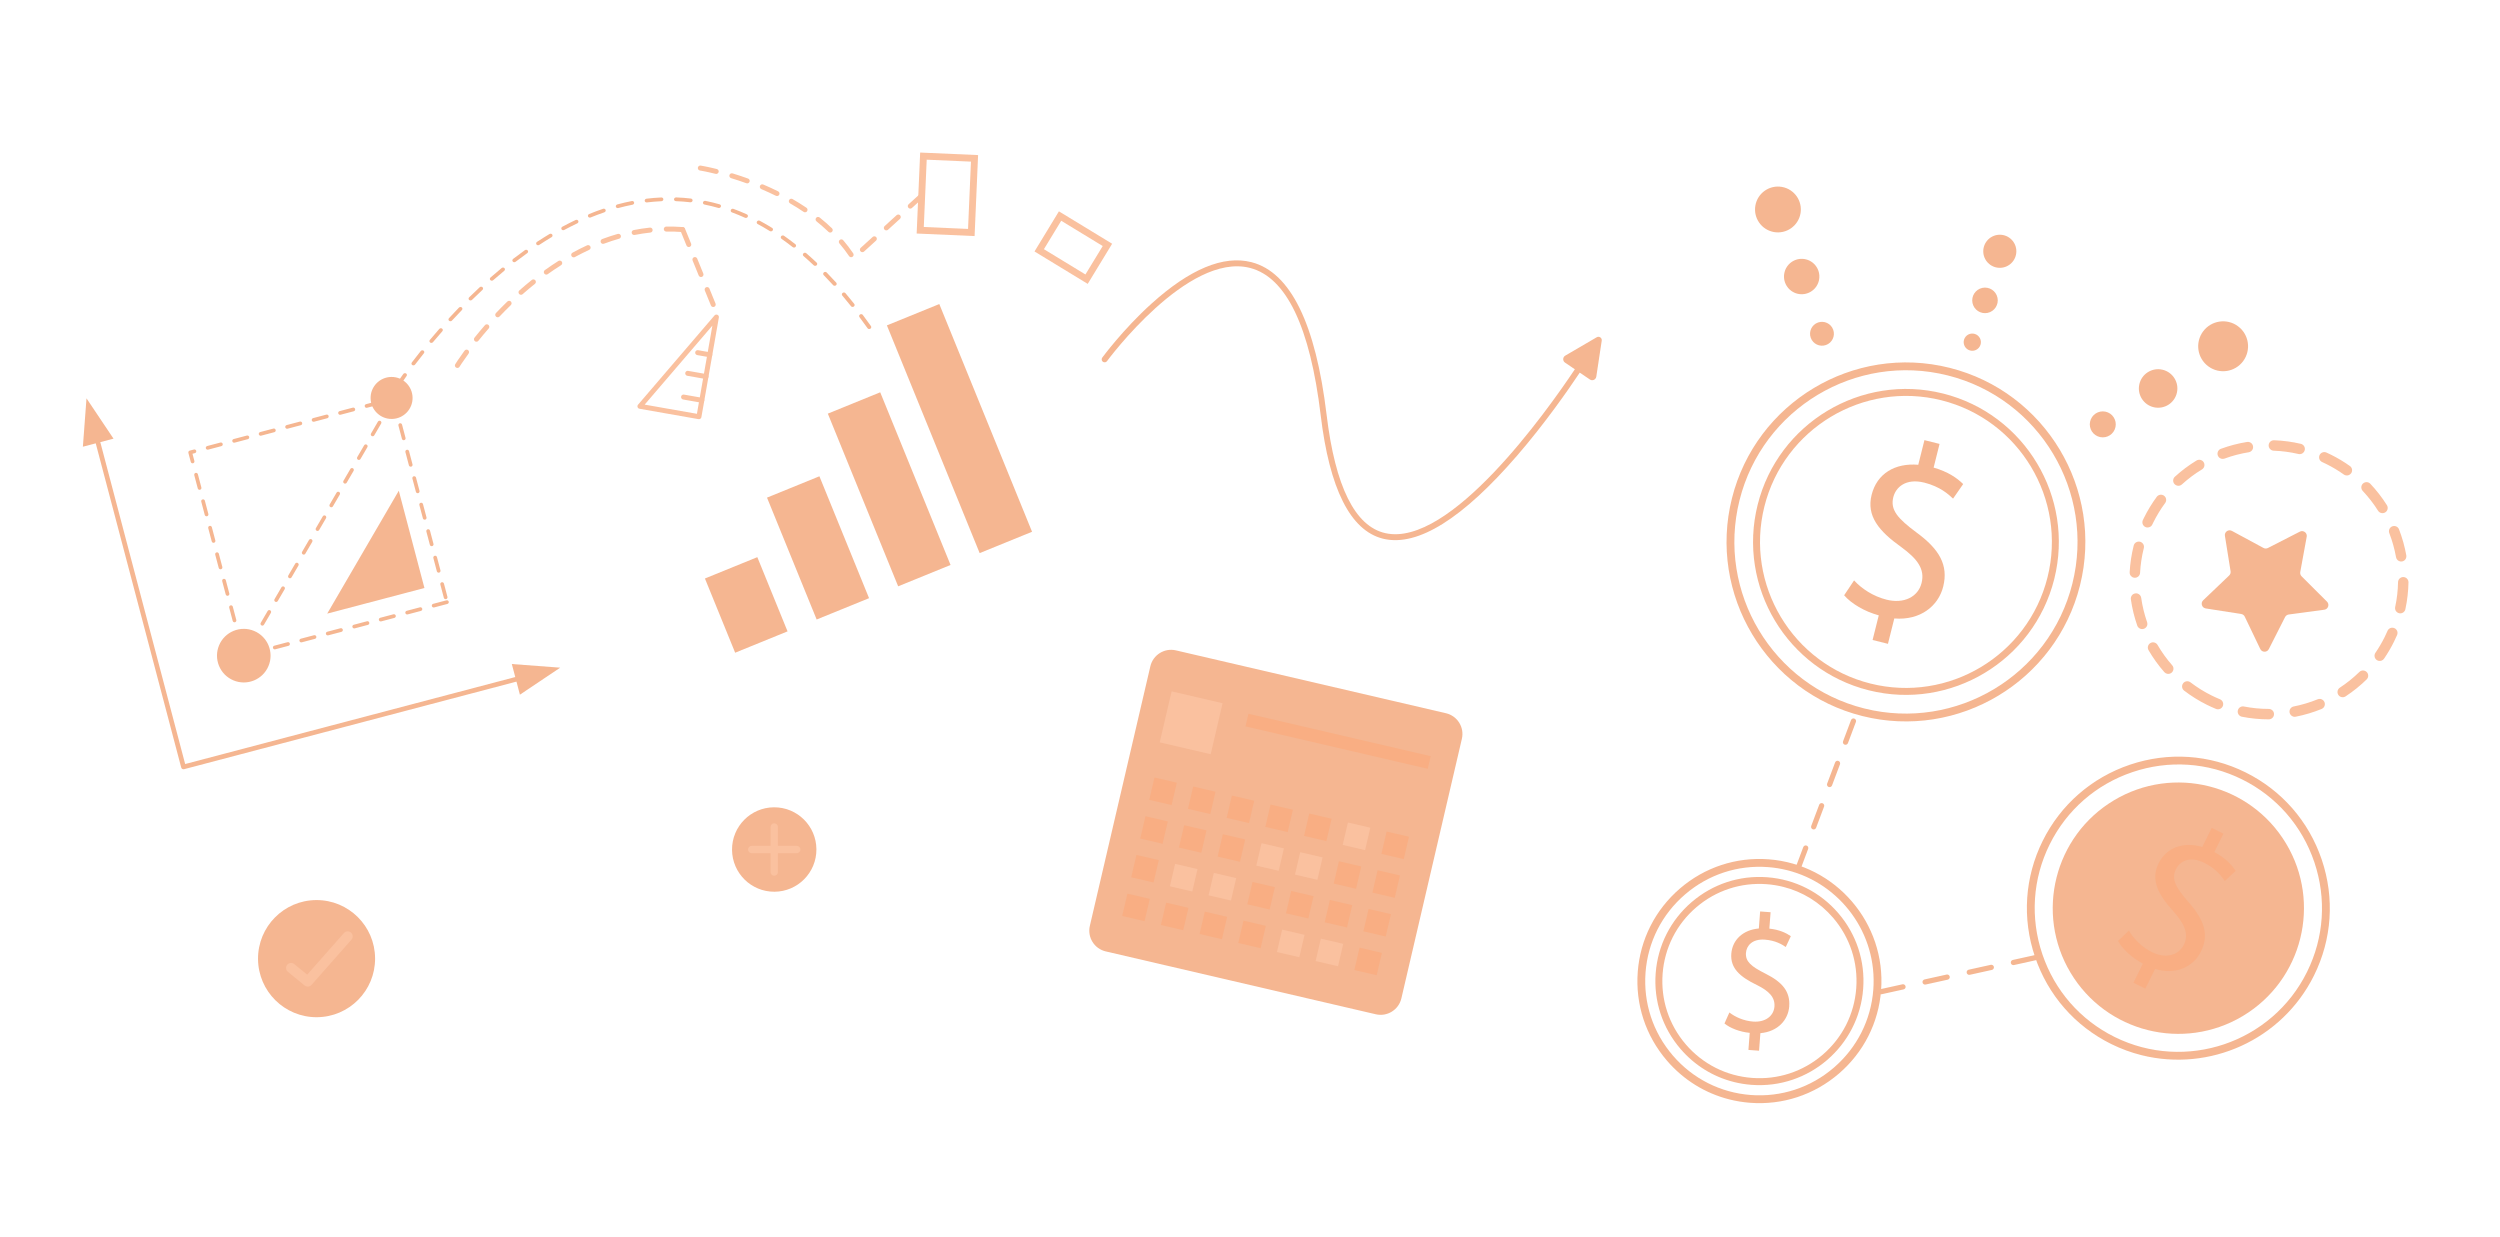 <svg width="483" height="239" viewBox="0 0 483 239" fill="none" xmlns="http://www.w3.org/2000/svg">
<g opacity="0.8">
<path d="M308.404 72.78L309.454 65.809C309.535 65.274 308.958 64.883 308.492 65.155L302.406 68.71C301.9 69.005 301.876 69.728 302.36 70.055L304.262 71.347C298.754 79.59 280.136 105.782 267.662 103.007C261.784 101.699 257.964 93.992 256.295 80.097C254.186 62.528 249.321 52.627 241.835 50.666C241.807 50.659 241.781 50.653 241.754 50.646C236.367 49.279 229.878 51.977 222.464 58.669C216.983 63.615 212.995 69.039 212.954 69.094C212.767 69.35 212.822 69.706 213.078 69.893C213.333 70.08 213.69 70.025 213.877 69.769C214.031 69.558 229.454 48.707 241.472 51.756C241.496 51.762 241.52 51.768 241.544 51.774C248.53 53.603 253.11 63.179 255.158 80.234C256.866 94.464 260.898 102.476 267.146 104.062C267.235 104.084 267.324 104.107 267.412 104.125C273.966 105.583 282.608 100.171 293.095 88.039C298.443 81.853 302.931 75.407 305.209 71.991L307.167 73.319C307.652 73.649 308.312 73.358 308.4 72.779L308.404 72.78Z" fill="#F2A476"/>
<path d="M265.805 195.958L213.632 183.813C211.419 183.299 210.044 181.085 210.559 178.871L222.248 128.728C222.764 126.515 224.977 125.137 227.19 125.652L279.362 137.797C281.575 138.313 282.951 140.525 282.435 142.739L270.747 192.882C270.23 195.095 268.018 196.473 265.805 195.958Z" fill="#F2A476"/>
<path d="M227.369 151.216L223.044 150.209L222.036 154.536L226.361 155.543L227.369 151.216Z" fill="#F79A64"/>
<path d="M234.844 152.956L230.519 151.949L229.51 156.276L233.835 157.283L234.844 152.956Z" fill="#F79A64"/>
<path d="M242.32 154.698L237.995 153.691L236.986 158.018L241.311 159.025L242.32 154.698Z" fill="#F79A64"/>
<path d="M249.794 156.437L245.469 155.43L244.46 159.757L248.785 160.764L249.794 156.437Z" fill="#F79A64"/>
<path d="M257.27 158.179L252.945 157.172L251.936 161.499L256.261 162.506L257.27 158.179Z" fill="#F79A64"/>
<path d="M264.745 159.917L260.42 158.91L259.411 163.237L263.736 164.244L264.745 159.917Z" fill="#F9B187"/>
<path d="M272.22 161.656L267.895 160.649L266.886 164.976L271.211 165.983L272.22 161.656Z" fill="#F79A64"/>
<path d="M225.626 158.695L221.301 157.688L220.292 162.016L224.617 163.022L225.626 158.695Z" fill="#F79A64"/>
<path d="M233.101 160.433L228.776 159.426L227.767 163.753L232.093 164.76L233.101 160.433Z" fill="#F79A64"/>
<path d="M240.575 162.175L236.25 161.168L235.242 165.495L239.567 166.502L240.575 162.175Z" fill="#F79A64"/>
<path d="M248.051 163.916L243.726 162.909L242.718 167.236L247.043 168.243L248.051 163.916Z" fill="#F9B187"/>
<path d="M255.526 165.654L251.201 164.647L250.193 168.974L254.518 169.981L255.526 165.654Z" fill="#F9B187"/>
<path d="M263.001 167.395L258.675 166.388L257.667 170.715L261.992 171.722L263.001 167.395Z" fill="#F79A64"/>
<path d="M270.474 169.137L266.149 168.13L265.14 172.457L269.465 173.464L270.474 169.137Z" fill="#F79A64"/>
<path d="M223.882 166.173L219.557 165.166L218.548 169.493L222.873 170.5L223.882 166.173Z" fill="#F79A64"/>
<path d="M231.357 167.911L227.032 166.904L226.023 171.231L230.348 172.238L231.357 167.911Z" fill="#F9B187"/>
<path d="M238.833 169.655L234.508 168.648L233.5 172.976L237.825 173.982L238.833 169.655Z" fill="#F9B187"/>
<path d="M246.308 171.394L241.983 170.387L240.974 174.714L245.3 175.721L246.308 171.394Z" fill="#F79A64"/>
<path d="M253.783 173.134L249.458 172.127L248.449 176.455L252.774 177.461L253.783 173.134Z" fill="#F79A64"/>
<path d="M261.258 174.872L256.933 173.865L255.924 178.192L260.249 179.199L261.258 174.872Z" fill="#F79A64"/>
<path d="M268.734 176.614L264.409 175.607L263.4 179.934L267.725 180.941L268.734 176.614Z" fill="#F79A64"/>
<path d="M222.139 173.651L217.814 172.644L216.805 176.971L221.131 177.978L222.139 173.651Z" fill="#F79A64"/>
<path d="M229.615 175.393L225.289 174.386L224.281 178.713L228.606 179.72L229.615 175.393Z" fill="#F79A64"/>
<path d="M237.09 177.131L232.765 176.124L231.756 180.451L236.081 181.458L237.09 177.131Z" fill="#F79A64"/>
<path d="M244.564 178.87L240.239 177.863L239.231 182.19L243.556 183.197L244.564 178.87Z" fill="#F79A64"/>
<path d="M252.038 180.611L247.713 179.604L246.705 183.932L251.03 184.938L252.038 180.611Z" fill="#F9B187"/>
<path d="M259.515 182.352L255.19 181.345L254.181 185.672L258.506 186.679L259.515 182.352Z" fill="#F9B187"/>
<path d="M266.989 184.092L262.663 183.085L261.655 187.413L265.98 188.419L266.989 184.092Z" fill="#F79A64"/>
<path d="M276.413 146.092L241.197 137.894L240.626 140.341L275.842 148.539L276.413 146.092Z" fill="#F79A64"/>
<path d="M236.202 135.865L226.357 133.573L224.06 143.423L233.906 145.715L236.202 135.865Z" fill="#F9B187"/>
<path d="M72.468 185.144C72.502 191.394 67.471 196.488 61.225 196.525C54.978 196.559 49.888 191.522 49.851 185.273C49.834 182.148 51.082 179.313 53.118 177.253C55.153 175.193 57.973 173.911 61.096 173.893C67.342 173.859 72.431 178.896 72.466 185.144H72.468Z" fill="#F2A476"/>
<path d="M59.459 190.61C59.243 190.61 59.027 190.539 58.848 190.392L55.624 187.76C55.21 187.422 55.148 186.812 55.485 186.398C55.824 185.984 56.433 185.922 56.847 186.259L59.35 188.302L66.448 180.263C66.802 179.863 67.413 179.825 67.814 180.178C68.214 180.532 68.252 181.143 67.899 181.545L60.186 190.282C59.995 190.498 59.728 190.61 59.46 190.61H59.459Z" fill="#F9B187"/>
<path d="M359.807 138.34C341.268 133.698 329.965 114.832 334.61 96.282C339.254 77.733 358.114 66.418 376.652 71.06C395.191 75.701 406.494 94.568 401.85 113.118C397.205 131.667 378.345 142.982 359.807 138.34ZM376.285 72.527C358.555 68.088 340.518 78.908 336.076 96.649C331.634 114.39 342.444 132.434 360.174 136.873C377.904 141.312 395.942 130.492 400.383 112.751C404.825 95.01 394.015 76.966 376.285 72.527Z" fill="#F2A476"/>
<path d="M361.052 133.368C345.253 129.413 335.62 113.334 339.578 97.526C343.536 81.718 359.609 72.076 375.408 76.031C391.206 79.987 400.839 96.066 396.881 111.873C392.923 127.681 376.85 137.324 361.052 133.368ZM375.081 77.335C360.001 73.559 344.66 82.763 340.882 97.852C337.104 112.941 346.298 128.289 361.378 132.064C376.458 135.84 391.8 126.636 395.578 111.547C399.356 96.458 390.161 81.111 375.081 77.335Z" fill="#F2A476"/>
<path d="M361.784 123.646L362.976 118.886C360.256 118.155 357.642 116.599 356.288 115.008L358.209 112.134C359.622 113.69 361.846 115.198 364.484 115.858C367.828 116.695 370.573 115.328 371.246 112.642C371.919 109.956 370.458 107.988 367.328 105.701C362.996 102.612 360.571 99.701 361.598 95.601C362.624 91.502 366.099 89.417 370.61 89.794L371.801 85.035L374.721 85.766L373.576 90.338C376.379 91.14 378.12 92.376 379.286 93.521L377.33 96.336C376.483 95.523 374.81 94.002 371.796 93.248C368.17 92.34 366.261 94.165 365.789 96.051C365.175 98.501 366.611 100.163 370.283 102.886C374.639 106.08 376.475 109.145 375.425 113.339C374.493 117.061 371.03 119.901 365.978 119.487L364.751 124.388L361.783 123.645L361.784 123.646Z" fill="#F2A476"/>
<path d="M413.752 203.863C411.758 203.364 409.79 202.646 407.875 201.699C400.882 198.237 395.653 192.247 393.149 184.83C390.647 177.415 391.175 169.477 394.637 162.48C398.1 155.482 404.089 150.249 411.502 147.741C418.913 145.235 426.847 145.762 433.84 149.224C440.832 152.686 446.062 158.676 448.565 166.093C451.068 173.508 450.54 181.446 447.077 188.443C440.867 200.994 426.807 207.132 413.752 203.863ZM408.545 200.342C422.255 207.13 438.934 201.492 445.722 187.771C449.005 181.136 449.507 173.609 447.132 166.576C444.759 159.543 439.799 153.862 433.168 150.578C426.538 147.295 419.014 146.797 411.984 149.174C404.955 151.55 399.275 156.514 395.991 163.149C392.708 169.784 392.206 177.312 394.581 184.345C396.954 191.378 401.915 197.059 408.545 200.342Z" fill="#F2A476"/>
<path d="M433.332 196.284C444.828 189.387 448.562 174.474 441.672 162.974C434.782 151.474 419.878 147.742 408.382 154.639C396.886 161.535 393.152 176.449 400.042 187.948C406.932 199.448 421.836 203.18 433.332 196.284Z" fill="#F2A476"/>
<path d="M412.178 189.871L414.008 186.174C411.905 185.086 410.036 183.342 409.207 181.792L411.298 179.774C412.18 181.304 413.738 182.942 415.787 183.957C418.383 185.243 420.882 184.611 421.915 182.524C422.911 180.511 422.101 178.561 419.936 176.122C416.929 172.811 415.457 169.984 417.034 166.8C418.537 163.762 421.837 162.524 425.474 163.642L427.304 159.945L429.571 161.067L427.815 164.618C429.974 165.779 431.183 167.107 431.937 168.254L429.827 170.216C429.276 169.396 428.174 167.848 425.833 166.689C423.016 165.294 421.123 166.454 420.398 167.918C419.456 169.821 420.339 171.444 422.869 174.338C425.876 177.741 426.837 180.587 425.225 183.845C423.795 186.736 420.442 188.45 416.367 187.206L414.482 191.013L412.178 189.871Z" fill="#F79A64"/>
<path d="M334.155 212.417C329.468 211.244 325.262 208.654 322.043 204.905C317.936 200.122 315.937 194.031 316.413 187.759C316.889 181.486 319.786 175.768 324.568 171.658C329.35 167.548 335.438 165.545 341.707 166.02C354.67 167.003 364.413 178.353 363.427 191.321C362.951 197.594 360.054 203.312 355.272 207.422C350.49 211.533 344.402 213.535 338.133 213.06C336.777 212.958 335.448 212.741 334.155 212.417ZM345.295 168.126C344.099 167.826 342.863 167.624 341.593 167.528C335.726 167.083 330.029 168.958 325.553 172.805C321.077 176.652 318.366 182.003 317.92 187.874C317.473 193.744 319.345 199.444 323.189 203.921C327.033 208.398 332.383 211.109 338.249 211.554C344.115 211.999 349.813 210.124 354.288 206.277C358.764 202.43 361.475 197.079 361.922 191.208C362.747 180.34 355.523 170.687 345.295 168.126Z" fill="#F2A476"/>
<path d="M334.992 209.044C330.995 208.043 327.411 205.838 324.67 202.647C321.172 198.571 319.47 193.378 319.877 188.022C320.283 182.666 322.751 177.787 326.825 174.286C330.899 170.785 336.09 169.081 341.443 169.486C346.795 169.891 351.672 172.359 355.17 176.434C358.668 180.509 360.369 185.703 359.963 191.059C359.123 202.117 349.448 210.43 338.397 209.593C337.237 209.505 336.099 209.321 334.992 209.044ZM344.519 171.341C343.486 171.082 342.425 170.91 341.343 170.828C336.346 170.45 331.502 172.04 327.702 175.306C323.901 178.572 321.598 183.125 321.219 188.123C320.84 193.122 322.428 197.968 325.693 201.77C328.956 205.572 333.506 207.875 338.501 208.252C343.497 208.63 348.341 207.04 352.142 203.774C355.942 200.508 358.245 195.955 358.624 190.958C359.003 185.96 357.416 181.112 354.151 177.31C351.593 174.332 348.25 172.275 344.519 171.341Z" fill="#F2A476"/>
<path d="M337.796 202.84L338.045 199.547C336.158 199.371 334.247 198.636 333.169 197.736L334.116 195.61C335.23 196.481 336.877 197.23 338.702 197.368C341.016 197.544 342.681 196.326 342.823 194.466C342.959 192.673 341.773 191.468 339.436 190.308C336.211 188.752 334.271 187.095 334.488 184.26C334.693 181.554 336.772 179.646 339.808 179.384L340.058 176.091L342.078 176.244L341.838 179.407C343.789 179.621 345.086 180.243 345.989 180.869L345.01 182.959C344.356 182.517 343.074 181.697 340.987 181.54C338.478 181.35 337.419 182.779 337.32 184.082C337.191 185.777 338.332 186.718 341.078 188.105C344.331 189.728 345.897 191.553 345.676 194.454C345.481 197.03 343.505 199.307 340.106 199.608L339.849 202.999L337.796 202.844L337.796 202.84Z" fill="#F2A476"/>
<path d="M347.383 167.945C347.365 167.94 347.345 167.936 347.327 167.927C347.066 167.829 346.934 167.538 347.032 167.279L348.391 163.661C348.49 163.4 348.78 163.27 349.04 163.366C349.301 163.464 349.432 163.755 349.335 164.015L347.975 167.632C347.883 167.874 347.627 168.006 347.381 167.944L347.383 167.945ZM350.28 160.238C350.262 160.234 350.243 160.229 350.224 160.22C349.963 160.122 349.832 159.831 349.929 159.572L351.467 155.482C351.566 155.221 351.858 155.092 352.116 155.188C352.377 155.286 352.508 155.577 352.411 155.836L350.873 159.926C350.781 160.168 350.525 160.299 350.279 160.238L350.28 160.238ZM353.355 152.059C353.337 152.055 353.317 152.05 353.298 152.042C353.037 151.943 352.906 151.652 353.004 151.393L354.542 147.304C354.64 147.042 354.929 146.912 355.19 147.009C355.451 147.107 355.583 147.398 355.485 147.658L353.947 151.747C353.855 151.989 353.599 152.12 353.353 152.059L353.355 152.059ZM356.431 143.881C356.413 143.876 356.393 143.872 356.374 143.863C356.113 143.765 355.982 143.474 356.08 143.214L357.618 139.125C357.716 138.864 358.007 138.734 358.266 138.83C358.527 138.929 358.659 139.22 358.561 139.479L357.023 143.568C356.931 143.81 356.675 143.942 356.429 143.88L356.431 143.881Z" fill="#F2A476"/>
<path d="M363.28 192.089C363.101 192.044 362.953 191.902 362.909 191.709C362.849 191.438 363.02 191.169 363.293 191.109L367.557 190.167C367.829 190.107 368.098 190.278 368.157 190.551C368.217 190.823 368.046 191.092 367.773 191.151L363.509 192.093C363.431 192.11 363.351 192.109 363.278 192.091L363.28 192.089ZM371.808 190.208C371.629 190.163 371.481 190.02 371.437 189.827C371.377 189.556 371.548 189.287 371.821 189.227L376.085 188.285C376.357 188.225 376.625 188.396 376.685 188.669C376.745 188.941 376.574 189.21 376.301 189.27L372.037 190.211C371.958 190.228 371.879 190.227 371.806 190.209L371.808 190.208ZM380.337 188.326C380.158 188.281 380.01 188.139 379.967 187.946C379.907 187.675 380.078 187.406 380.351 187.346L384.615 186.404C384.886 186.344 385.155 186.515 385.215 186.788C385.275 187.06 385.104 187.328 384.831 187.388L380.567 188.33C380.488 188.347 380.409 188.346 380.335 188.328L380.337 188.326ZM388.866 186.443C388.686 186.398 388.539 186.255 388.495 186.063C388.435 185.791 388.606 185.522 388.879 185.462L393.143 184.521C393.415 184.46 393.683 184.632 393.743 184.905C393.803 185.176 393.632 185.445 393.359 185.505L389.095 186.447C389.016 186.463 388.937 186.462 388.864 186.444L388.866 186.443Z" fill="#F2A476"/>
<path d="M433.084 138.461C432.568 138.331 432.236 137.817 432.341 137.287C432.449 136.741 432.979 136.385 433.525 136.494C435.103 136.806 436.721 136.963 438.333 136.962C438.89 136.963 439.34 137.413 439.341 137.969C439.342 138.525 438.889 138.977 438.333 138.978C436.59 138.98 434.841 138.809 433.135 138.472C433.119 138.467 433.101 138.463 433.085 138.459L433.084 138.461ZM428.27 137.009C428.223 136.997 428.176 136.982 428.131 136.964C427.55 136.725 426.97 136.462 426.406 136.184C424.839 135.409 423.347 134.481 421.971 133.426C421.529 133.088 421.445 132.454 421.783 132.012C422.12 131.57 422.752 131.486 423.196 131.824C424.47 132.799 425.851 133.658 427.3 134.376C427.822 134.635 428.36 134.879 428.897 135.098C429.412 135.31 429.658 135.898 429.446 136.413C429.252 136.883 428.747 137.129 428.27 137.009ZM443.093 138.457C442.727 138.365 442.427 138.07 442.349 137.673C442.242 137.126 442.598 136.597 443.144 136.489C444.725 136.178 446.284 135.711 447.778 135.103C448.292 134.893 448.881 135.141 449.09 135.657C449.3 136.172 449.052 136.761 448.535 136.971C446.922 137.629 445.239 138.133 443.531 138.469C443.38 138.499 443.233 138.493 443.093 138.458L443.093 138.457ZM418.661 130.167C418.471 130.119 418.291 130.015 418.151 129.856C417.003 128.55 415.975 127.123 415.096 125.614C414.816 125.134 414.979 124.516 415.46 124.237C415.94 123.957 416.558 124.118 416.837 124.6C417.649 125.996 418.599 127.316 419.663 128.525C420.031 128.942 419.989 129.58 419.571 129.948C419.313 130.176 418.97 130.246 418.661 130.169L418.661 130.167ZM452.366 134.678C452.128 134.618 451.912 134.472 451.768 134.252C451.464 133.787 451.593 133.162 452.059 132.856C453.409 131.971 454.677 130.952 455.826 129.826C456.223 129.437 456.862 129.443 457.251 129.841C457.639 130.238 457.633 130.878 457.235 131.266C455.992 132.483 454.622 133.586 453.162 134.542C452.917 134.703 452.628 134.743 452.365 134.677L452.366 134.678ZM413.623 121.511C413.304 121.431 413.032 121.198 412.915 120.864C412.344 119.218 411.928 117.51 411.683 115.785C411.605 115.234 411.987 114.723 412.538 114.645C413.089 114.566 413.599 114.949 413.678 115.5C413.905 117.095 414.288 118.677 414.819 120.201C415.002 120.727 414.723 121.301 414.198 121.485C414.006 121.551 413.807 121.557 413.623 121.511ZM459.521 127.668C459.408 127.639 459.298 127.591 459.196 127.52C458.736 127.206 458.619 126.579 458.934 126.119C459.594 125.155 460.193 124.131 460.716 123.075C460.911 122.682 461.096 122.28 461.269 121.882C461.489 121.37 462.081 121.134 462.593 121.356C463.104 121.577 463.34 122.17 463.119 122.681C462.933 123.111 462.732 123.545 462.522 123.969C461.958 125.11 461.311 126.216 460.598 127.258C460.352 127.616 459.918 127.767 459.521 127.668ZM412.211 111.596C411.753 111.481 411.425 111.054 411.451 110.565C411.541 108.849 411.798 107.134 412.215 105.468L412.234 105.392C412.372 104.854 412.919 104.531 413.455 104.665L413.461 104.666C413.999 104.805 414.324 105.355 414.185 105.894L414.17 105.958C413.784 107.498 413.546 109.084 413.462 110.67C413.434 111.226 412.958 111.653 412.403 111.625C412.336 111.622 412.271 111.611 412.209 111.595L412.211 111.596ZM463.486 118.468C462.961 118.337 462.631 117.811 462.747 117.278C463.087 115.704 463.274 114.09 463.302 112.477C463.311 111.92 463.77 111.477 464.327 111.487C464.882 111.496 465.326 111.955 465.317 112.512C465.287 114.256 465.085 116.003 464.717 117.706C464.6 118.25 464.063 118.597 463.52 118.478C463.508 118.476 463.499 118.473 463.487 118.47L463.486 118.468ZM414.671 101.886C414.608 101.87 414.544 101.847 414.484 101.818C413.981 101.58 413.766 100.979 414.005 100.476C414.072 100.333 414.14 100.192 414.21 100.051C414.915 98.625 415.747 97.258 416.685 95.988C417.015 95.539 417.645 95.444 418.094 95.774C418.541 96.105 418.637 96.737 418.307 97.184C417.44 98.36 416.67 99.624 416.017 100.943C415.953 101.074 415.889 101.205 415.827 101.337C415.618 101.778 415.128 101.999 414.672 101.885L414.671 101.886ZM463.663 108.455C463.29 108.362 462.987 108.057 462.915 107.655C462.632 106.068 462.193 104.5 461.611 102.996C461.41 102.477 461.669 101.893 462.186 101.692C462.706 101.491 463.289 101.748 463.49 102.268C464.118 103.892 464.591 105.585 464.897 107.301C464.995 107.848 464.629 108.372 464.082 108.47C463.937 108.496 463.794 108.49 463.661 108.457L463.663 108.455ZM420.618 93.825C420.432 93.779 420.258 93.68 420.119 93.527C419.744 93.117 419.774 92.478 420.185 92.103C421.471 90.93 422.879 89.877 424.371 88.971C424.846 88.683 425.466 88.835 425.756 89.311C426.043 89.786 425.892 90.406 425.416 90.695C424.034 91.532 422.733 92.507 421.544 93.591C421.285 93.828 420.936 93.903 420.62 93.824L420.618 93.825ZM460.05 99.113C459.807 99.053 459.587 98.902 459.442 98.674C458.581 97.306 457.585 96.021 456.481 94.851C456.1 94.447 456.117 93.808 456.522 93.425C456.927 93.043 457.563 93.06 457.947 93.465C459.141 94.73 460.218 96.119 461.148 97.597C461.444 98.068 461.304 98.691 460.833 98.987C460.591 99.139 460.308 99.176 460.051 99.112L460.05 99.113ZM429.183 88.632C428.871 88.554 428.6 88.327 428.481 88.001C428.29 87.479 428.558 86.9 429.08 86.708C430.716 86.108 432.417 85.662 434.134 85.386C434.682 85.298 435.2 85.671 435.289 86.22C435.376 86.771 435.003 87.287 434.454 87.376C432.863 87.633 431.29 88.044 429.777 88.601C429.58 88.673 429.374 88.68 429.185 88.633L429.183 88.632ZM453.172 91.834C453.053 91.805 452.939 91.754 452.834 91.678C451.762 90.917 450.619 90.234 449.432 89.645C449.17 89.516 448.904 89.39 448.641 89.271C448.134 89.042 447.91 88.445 448.139 87.936C448.368 87.429 448.965 87.202 449.472 87.433C449.756 87.561 450.044 87.698 450.326 87.838C451.608 88.472 452.844 89.211 454 90.034C454.454 90.357 454.56 90.987 454.237 91.439C453.989 91.788 453.561 91.932 453.17 91.834L453.172 91.834ZM439.064 87.044C438.613 86.931 438.286 86.515 438.304 86.031C438.323 85.475 438.789 85.039 439.345 85.059C441.087 85.119 442.83 85.351 444.525 85.749C445.062 85.873 445.403 86.419 445.276 86.961C445.149 87.503 444.606 87.84 444.065 87.713C442.498 87.345 440.887 87.13 439.275 87.075C439.203 87.072 439.133 87.062 439.064 87.044Z" fill="#F9B187"/>
<path d="M445.656 103.696L444.408 110.52C444.354 110.818 444.449 111.124 444.663 111.339L449.574 116.236C450.115 116.775 449.803 117.7 449.046 117.801L442.174 118.724C441.873 118.764 441.612 118.95 441.475 119.221L438.337 125.407C437.991 126.088 437.016 126.078 436.685 125.388L433.685 119.134C433.555 118.861 433.296 118.67 432.998 118.623L426.148 117.55C425.393 117.432 425.102 116.5 425.655 115.973L430.674 111.186C430.893 110.976 430.996 110.673 430.949 110.374L429.854 103.524C429.733 102.77 430.529 102.205 431.201 102.567L437.302 105.864C437.569 106.008 437.89 106.011 438.159 105.874L444.332 102.713C445.011 102.365 445.795 102.948 445.657 103.699L445.656 103.696Z" fill="#F2A476"/>
<path d="M433.378 69.771C434.963 67.632 434.515 64.612 432.377 63.027C430.24 61.442 427.222 61.892 425.637 64.031C424.053 66.17 424.501 69.189 426.638 70.774C428.776 72.359 431.793 71.91 433.378 69.771Z" fill="#F2A476"/>
<path d="M416.133 78.684C418.137 79.135 420.128 77.875 420.579 75.869C421.03 73.864 419.771 71.873 417.766 71.422C415.762 70.971 413.772 72.231 413.321 74.237C412.87 76.242 414.129 78.233 416.133 78.684Z" fill="#F2A476"/>
<path d="M405.738 84.444C407.093 84.731 408.425 83.864 408.712 82.508C409 81.152 408.134 79.819 406.778 79.532C405.422 79.245 404.091 80.112 403.803 81.469C403.516 82.825 404.382 84.157 405.738 84.444Z" fill="#F2A476"/>
<path d="M342.728 44.832C345.134 45.257 347.43 43.649 347.855 41.241C348.281 38.833 346.675 36.537 344.268 36.112C341.862 35.687 339.566 37.294 339.14 39.702C338.715 42.11 340.321 44.407 342.728 44.832Z" fill="#F2A476"/>
<path d="M347.255 56.744C349.086 57.202 350.942 56.089 351.4 54.257C351.859 52.425 350.747 50.568 348.916 50.11C347.085 49.651 345.229 50.765 344.77 52.597C344.312 54.429 345.424 56.285 347.255 56.744Z" fill="#F2A476"/>
<path d="M354.178 63.712C354.603 64.911 353.977 66.23 352.776 66.657C351.577 67.083 350.259 66.456 349.833 65.255C349.407 64.053 350.034 62.736 351.235 62.31C352.434 61.884 353.752 62.51 354.178 63.712Z" fill="#F2A476"/>
<path d="M386.354 51.745C388.119 51.749 389.554 50.321 389.559 48.555C389.564 46.789 388.137 45.354 386.372 45.35C384.607 45.345 383.172 46.773 383.167 48.539C383.162 50.305 384.589 51.74 386.354 51.745Z" fill="#F2A476"/>
<path d="M384.016 60.448C385.348 60.163 386.198 58.852 385.914 57.519C385.63 56.185 384.319 55.335 382.987 55.62C381.654 55.904 380.804 57.216 381.088 58.549C381.373 59.882 382.683 60.732 384.016 60.448Z" fill="#F2A476"/>
<path d="M382.639 66.587C382.373 67.468 381.444 67.965 380.565 67.7C379.684 67.434 379.188 66.505 379.454 65.625C379.719 64.744 380.648 64.248 381.527 64.513C382.408 64.778 382.904 65.708 382.639 66.587Z" fill="#F2A476"/>
<path d="M157.73 164.08C157.755 168.585 154.128 172.257 149.626 172.282C145.124 172.308 141.455 168.676 141.429 164.172C141.416 161.919 142.317 159.876 143.783 158.391C145.25 156.907 147.282 155.983 149.534 155.97C154.037 155.945 157.704 159.576 157.73 164.08Z" fill="#F2A476"/>
<path d="M153.927 164.835H145.23C144.838 164.835 144.52 164.517 144.52 164.125C144.52 163.733 144.838 163.415 145.23 163.415H153.927C154.319 163.415 154.637 163.733 154.637 164.125C154.637 164.517 154.319 164.835 153.927 164.835Z" fill="#F9B187"/>
<path d="M149.58 169.188C149.188 169.188 148.87 168.87 148.87 168.478V159.775C148.87 159.383 149.188 159.065 149.58 159.065C149.971 159.065 150.289 159.383 150.289 159.775V168.478C150.289 168.87 149.971 169.188 149.58 169.188Z" fill="#F9B187"/>
<path d="M108.229 128.994L98.884 128.29L99.548 130.805L35.773 147.609L19.377 85.419L21.93 84.747L16.712 76.959L16.012 86.307L18.495 85.653L35.008 148.283C35.072 148.527 35.321 148.673 35.565 148.608L99.781 131.688L100.447 134.213L108.229 128.995L108.229 128.994Z" fill="#F2A476"/>
<path d="M86.435 116.682L83.877 117.356C83.684 117.407 83.487 117.291 83.436 117.099C83.385 116.907 83.5 116.709 83.692 116.658L86.251 115.984C86.443 115.933 86.641 116.048 86.692 116.241C86.743 116.433 86.627 116.631 86.435 116.682ZM81.318 118.031L78.76 118.705C78.568 118.756 78.37 118.64 78.319 118.448C78.268 118.256 78.383 118.058 78.576 118.007L81.134 117.333C81.326 117.282 81.524 117.397 81.575 117.589C81.626 117.782 81.51 117.98 81.318 118.031ZM76.202 119.378L73.644 120.052C73.452 120.103 73.254 119.988 73.203 119.795C73.152 119.603 73.267 119.405 73.46 119.354L76.018 118.68C76.21 118.629 76.408 118.745 76.459 118.937C76.51 119.129 76.394 119.327 76.202 119.378ZM71.087 120.726L68.528 121.401C68.336 121.452 68.138 121.336 68.088 121.144C68.036 120.951 68.152 120.754 68.344 120.703L70.903 120.028C71.095 119.977 71.292 120.093 71.343 120.285C71.394 120.477 71.279 120.675 71.087 120.726ZM65.97 122.074L63.411 122.748C63.219 122.799 63.021 122.684 62.97 122.491C62.919 122.299 63.035 122.101 63.227 122.05L65.785 121.376C65.978 121.325 66.175 121.441 66.226 121.633C66.277 121.825 66.162 122.023 65.97 122.074ZM60.854 123.422L58.296 124.097C58.104 124.148 57.906 124.032 57.855 123.84C57.804 123.648 57.919 123.45 58.111 123.399L60.67 122.724C60.862 122.673 61.06 122.789 61.111 122.981C61.162 123.174 61.046 123.371 60.854 123.422ZM55.739 124.771L53.18 125.445C52.988 125.496 52.79 125.381 52.739 125.188C52.688 124.996 52.804 124.798 52.996 124.747L55.554 124.073C55.746 124.022 55.944 124.137 55.995 124.33C56.046 124.522 55.931 124.72 55.739 124.771ZM50.621 126.119L48.063 126.793C47.871 126.844 47.673 126.728 47.622 126.536C47.571 126.344 47.687 126.146 47.879 126.095L50.437 125.421C50.629 125.37 50.827 125.485 50.878 125.677C50.929 125.87 50.814 126.068 50.621 126.119ZM86.19 115.751C85.998 115.802 85.8 115.687 85.749 115.494L85.074 112.935C85.023 112.742 85.138 112.545 85.33 112.494C85.522 112.443 85.72 112.558 85.771 112.751L86.446 115.31C86.498 115.503 86.382 115.7 86.19 115.751ZM46.746 125.335C46.554 125.386 46.356 125.271 46.305 125.078L45.63 122.519C45.579 122.326 45.694 122.129 45.886 122.078C46.079 122.027 46.276 122.142 46.328 122.334L47.003 124.894C47.054 125.086 46.938 125.284 46.746 125.335ZM84.84 110.633C84.648 110.684 84.45 110.568 84.399 110.376L83.724 107.816C83.673 107.624 83.788 107.426 83.98 107.375C84.172 107.324 84.37 107.44 84.421 107.632L85.096 110.192C85.147 110.384 85.032 110.582 84.84 110.633ZM45.397 120.216C45.205 120.267 45.007 120.152 44.956 119.959L44.281 117.4C44.23 117.208 44.346 117.01 44.538 116.959C44.73 116.908 44.928 117.023 44.979 117.216L45.654 119.775C45.705 119.968 45.589 120.165 45.397 120.216ZM83.49 105.513C83.298 105.564 83.101 105.448 83.05 105.256L82.374 102.696C82.323 102.504 82.439 102.306 82.631 102.255C82.823 102.204 83.021 102.32 83.072 102.512L83.747 105.072C83.798 105.264 83.683 105.462 83.49 105.513ZM44.047 115.097C43.855 115.148 43.657 115.032 43.606 114.84L42.931 112.28C42.88 112.088 42.995 111.89 43.187 111.839C43.379 111.788 43.577 111.904 43.628 112.096L44.303 114.656C44.354 114.848 44.239 115.046 44.047 115.097ZM82.141 100.395C81.948 100.446 81.751 100.33 81.7 100.138L81.024 97.578C80.973 97.386 81.089 97.188 81.281 97.137C81.473 97.086 81.671 97.202 81.722 97.394L82.397 99.954C82.448 100.146 82.333 100.344 82.141 100.395ZM42.698 109.978C42.506 110.029 42.308 109.914 42.257 109.721L41.582 107.162C41.531 106.969 41.646 106.772 41.838 106.721C42.031 106.67 42.228 106.785 42.279 106.977L42.955 109.537C43.006 109.729 42.89 109.927 42.698 109.978ZM80.792 95.276C80.6 95.327 80.402 95.211 80.351 95.019L79.675 92.459C79.624 92.267 79.74 92.069 79.932 92.018C80.124 91.967 80.322 92.083 80.373 92.275L81.048 94.835C81.099 95.027 80.984 95.225 80.792 95.276ZM41.348 104.86C41.156 104.911 40.958 104.795 40.907 104.603L40.232 102.043C40.181 101.851 40.296 101.653 40.488 101.602C40.681 101.551 40.878 101.667 40.929 101.859L41.605 104.419C41.656 104.611 41.54 104.809 41.348 104.86ZM79.441 90.156C79.249 90.207 79.051 90.092 79 89.9L78.325 87.34C78.274 87.148 78.389 86.95 78.582 86.899C78.774 86.848 78.972 86.963 79.023 87.156L79.698 89.716C79.749 89.908 79.633 90.106 79.441 90.156ZM39.999 99.74C39.806 99.791 39.609 99.675 39.558 99.483L38.883 96.923C38.831 96.731 38.947 96.533 39.139 96.482C39.331 96.431 39.529 96.547 39.58 96.739L40.255 99.299C40.306 99.491 40.191 99.689 39.999 99.74ZM78.092 85.038C77.9 85.089 77.703 84.973 77.651 84.781L76.976 82.221C76.925 82.029 77.041 81.831 77.233 81.78C77.425 81.729 77.623 81.845 77.674 82.037L78.349 84.597C78.4 84.789 78.284 84.987 78.092 85.038ZM38.649 94.622C38.456 94.673 38.259 94.557 38.208 94.365L37.532 91.805C37.481 91.613 37.597 91.415 37.789 91.364C37.981 91.313 38.179 91.429 38.23 91.621L38.905 94.181C38.956 94.373 38.841 94.571 38.649 94.622ZM76.742 79.918C76.55 79.969 76.352 79.854 76.301 79.661L75.692 77.353C75.641 77.307 75.602 77.247 75.583 77.175C75.532 76.983 75.647 76.785 75.84 76.734L75.898 76.718C76.09 76.667 76.288 76.783 76.339 76.975L76.998 79.476C77.049 79.668 76.934 79.866 76.742 79.917L76.742 79.918ZM37.3 89.503C37.108 89.554 36.91 89.438 36.859 89.246L36.398 87.5C36.347 87.308 36.463 87.11 36.655 87.059L37.469 86.845C37.661 86.794 37.859 86.909 37.91 87.102C37.961 87.294 37.845 87.492 37.653 87.543L37.187 87.665L37.555 89.061C37.606 89.254 37.49 89.451 37.298 89.502L37.3 89.503ZM73.467 78.107L70.909 78.781C70.717 78.832 70.519 78.717 70.468 78.525C70.417 78.332 70.532 78.135 70.725 78.084L73.283 77.409C73.475 77.358 73.673 77.474 73.724 77.666C73.775 77.858 73.659 78.056 73.467 78.107ZM68.35 79.455L65.792 80.129C65.6 80.18 65.402 80.064 65.351 79.872C65.3 79.68 65.415 79.482 65.607 79.431L68.166 78.757C68.358 78.706 68.556 78.821 68.607 79.014C68.658 79.206 68.542 79.404 68.35 79.455ZM63.234 80.803L60.676 81.478C60.484 81.529 60.286 81.413 60.235 81.221C60.184 81.028 60.3 80.831 60.492 80.78L63.05 80.105C63.242 80.054 63.44 80.17 63.491 80.362C63.542 80.554 63.427 80.752 63.234 80.803ZM58.118 82.15L55.56 82.825C55.368 82.876 55.17 82.76 55.119 82.568C55.068 82.376 55.184 82.178 55.376 82.127L57.934 81.453C58.126 81.401 58.324 81.517 58.375 81.709C58.426 81.902 58.311 82.099 58.118 82.15ZM53.002 83.499L50.443 84.174C50.251 84.225 50.053 84.109 50.002 83.917C49.951 83.725 50.067 83.527 50.259 83.476L52.817 82.801C53.01 82.75 53.207 82.866 53.258 83.058C53.309 83.251 53.194 83.448 53.002 83.499ZM47.886 84.847L45.327 85.521C45.135 85.572 44.938 85.456 44.886 85.264C44.835 85.072 44.951 84.874 45.143 84.823L47.701 84.149C47.894 84.098 48.091 84.213 48.142 84.406C48.193 84.598 48.078 84.796 47.886 84.847ZM42.769 86.195L40.211 86.87C40.019 86.921 39.821 86.805 39.77 86.613C39.719 86.421 39.834 86.223 40.026 86.172L42.585 85.498C42.777 85.447 42.975 85.562 43.026 85.754C43.077 85.947 42.961 86.144 42.769 86.195Z" fill="#F2A476"/>
<path d="M48.118 125.433C48.029 125.456 47.929 125.446 47.844 125.396C47.672 125.296 47.613 125.074 47.715 124.902L49.046 122.616C49.147 122.444 49.368 122.385 49.54 122.486C49.712 122.586 49.771 122.808 49.67 122.98L48.338 125.266C48.288 125.353 48.207 125.41 48.118 125.434L48.118 125.433ZM50.781 120.86C50.692 120.883 50.593 120.873 50.508 120.823C50.336 120.723 50.277 120.501 50.378 120.329L51.71 118.043C51.81 117.871 52.031 117.812 52.204 117.913C52.376 118.013 52.435 118.235 52.333 118.407L51.002 120.693C50.951 120.78 50.871 120.837 50.782 120.861L50.781 120.86ZM53.443 116.287C53.354 116.31 53.255 116.3 53.17 116.25C52.998 116.15 52.939 115.928 53.04 115.756L54.372 113.47C54.472 113.298 54.694 113.239 54.866 113.34C55.038 113.441 55.097 113.662 54.996 113.834L53.664 116.12C53.613 116.207 53.533 116.265 53.444 116.288L53.443 116.287ZM56.107 111.714C56.017 111.737 55.919 111.727 55.833 111.677C55.661 111.577 55.602 111.355 55.703 111.183L57.035 108.897C57.136 108.725 57.357 108.666 57.529 108.767C57.701 108.867 57.76 109.089 57.659 109.261L56.327 111.547C56.277 111.634 56.196 111.692 56.107 111.715L56.107 111.714ZM58.77 107.142C58.681 107.165 58.582 107.155 58.497 107.105C58.325 107.005 58.266 106.783 58.367 106.611L59.699 104.325C59.799 104.153 60.021 104.094 60.193 104.195C60.365 104.295 60.424 104.517 60.323 104.689L58.991 106.975C58.941 107.062 58.86 107.12 58.771 107.143L58.77 107.142ZM61.434 102.569C61.345 102.592 61.246 102.582 61.16 102.532C60.989 102.432 60.929 102.21 61.031 102.038L62.363 99.752C62.463 99.58 62.684 99.521 62.856 99.622C63.028 99.722 63.087 99.944 62.986 100.116L61.654 102.402C61.604 102.489 61.523 102.546 61.434 102.57L61.434 102.569ZM64.097 97.996C64.008 98.019 63.909 98.009 63.824 97.959C63.652 97.859 63.593 97.637 63.694 97.465L65.026 95.179C65.126 95.007 65.347 94.948 65.52 95.049C65.692 95.149 65.751 95.371 65.65 95.543L64.318 97.829C64.267 97.916 64.187 97.973 64.098 97.997L64.097 97.996ZM66.761 93.422C66.671 93.446 66.572 93.436 66.487 93.386C66.315 93.286 66.256 93.064 66.357 92.892L67.689 90.606C67.789 90.434 68.011 90.375 68.183 90.476C68.355 90.576 68.414 90.798 68.313 90.97L66.981 93.256C66.931 93.343 66.85 93.4 66.761 93.424L66.761 93.422ZM69.424 88.849C69.335 88.873 69.236 88.862 69.151 88.813C68.979 88.712 68.92 88.491 69.021 88.319L70.353 86.032C70.453 85.861 70.674 85.802 70.847 85.903C71.018 86.003 71.078 86.225 70.976 86.397L69.644 88.683C69.594 88.77 69.514 88.827 69.424 88.85L69.424 88.849ZM72.088 84.277C71.999 84.301 71.9 84.29 71.814 84.241C71.642 84.14 71.583 83.919 71.685 83.747L73.016 81.46C73.117 81.289 73.338 81.23 73.51 81.331C73.682 81.431 73.741 81.653 73.64 81.825L72.308 84.111C72.258 84.198 72.177 84.255 72.088 84.278L72.088 84.277ZM74.751 79.704C74.662 79.728 74.563 79.717 74.478 79.668C74.306 79.567 74.247 79.346 74.348 79.173L75.68 76.887C75.78 76.716 76.001 76.656 76.174 76.758C76.346 76.858 76.405 77.079 76.303 77.252L74.972 79.538C74.921 79.625 74.841 79.682 74.752 79.705L74.751 79.704Z" fill="#F2A476"/>
<path d="M51.87 128.684C52.979 126.049 51.742 123.012 49.107 121.902C46.473 120.791 43.438 122.028 42.329 124.663C41.22 127.298 42.457 130.335 45.092 131.445C47.726 132.556 50.761 131.32 51.87 128.684Z" fill="#F2A476"/>
<path d="M79.71 76.815C79.672 74.575 77.825 72.788 75.585 72.826C73.345 72.864 71.561 74.711 71.599 76.951C71.638 79.192 73.485 80.978 75.725 80.941C77.964 80.903 79.749 79.056 79.71 76.815Z" fill="#F2A476"/>
<path d="M77.047 94.805L82.003 113.601L63.216 118.551L77.047 94.805Z" fill="#F2A476"/>
<path d="M116.516 40.338C115.626 40.642 114.721 40.981 113.827 41.348C113.629 41.429 113.532 41.644 113.612 41.827C113.683 41.994 113.879 42.078 114.063 42.029C114.08 42.024 114.097 42.019 114.115 42.011C114.995 41.652 115.884 41.318 116.758 41.019C116.961 40.95 117.072 40.741 117.006 40.553C116.94 40.364 116.72 40.269 116.517 40.338L116.516 40.338Z" fill="#F2A476"/>
<path d="M101.412 48.331C100.654 48.872 99.888 49.44 99.134 50.02C98.966 50.149 98.937 50.378 99.068 50.531C99.165 50.644 99.323 50.684 99.466 50.646C99.517 50.633 99.567 50.609 99.613 50.574C100.361 50 101.118 49.437 101.868 48.903C102.041 48.779 102.079 48.551 101.954 48.393C101.828 48.235 101.586 48.208 101.413 48.331L101.412 48.331Z" fill="#F2A476"/>
<path d="M111.202 42.507C110.356 42.909 109.496 43.344 108.648 43.8C108.459 43.901 108.389 44.124 108.49 44.297C108.576 44.442 108.756 44.507 108.923 44.462C108.954 44.453 108.985 44.442 109.014 44.425C109.85 43.975 110.697 43.547 111.532 43.15C111.725 43.058 111.808 42.84 111.717 42.661C111.626 42.483 111.395 42.414 111.202 42.505L111.202 42.507Z" fill="#F2A476"/>
<path d="M106.165 45.211C105.366 45.69 104.554 46.199 103.753 46.725C103.574 46.842 103.527 47.069 103.645 47.232C103.737 47.359 103.906 47.41 104.059 47.369C104.102 47.359 104.143 47.34 104.181 47.315C104.972 46.795 105.774 46.291 106.563 45.819C106.746 45.71 106.805 45.486 106.695 45.317C106.585 45.149 106.348 45.102 106.164 45.212L106.165 45.211Z" fill="#F2A476"/>
<path d="M92.677 55.5C92 56.13 91.316 56.784 90.643 57.442C90.493 57.59 90.494 57.819 90.645 57.955C90.745 58.043 90.883 58.07 91.01 58.036C91.076 58.018 91.14 57.983 91.192 57.933C91.859 57.278 92.539 56.63 93.21 56.006C93.365 55.862 93.37 55.633 93.224 55.492C93.076 55.353 92.83 55.356 92.676 55.5L92.677 55.5Z" fill="#F2A476"/>
<path d="M96.92 51.783C96.207 52.371 95.483 52.987 94.769 53.612C94.609 53.751 94.597 53.98 94.74 54.125C94.839 54.225 94.986 54.257 95.12 54.222C95.18 54.207 95.238 54.177 95.286 54.133C95.993 53.513 96.711 52.904 97.418 52.321C97.582 52.186 97.603 51.957 97.465 51.808C97.328 51.66 97.083 51.648 96.92 51.783Z" fill="#F2A476"/>
<path d="M166.047 61.27C166.57 61.965 167.098 62.688 167.617 63.418C167.709 63.548 167.878 63.599 168.034 63.559C168.075 63.548 168.116 63.531 168.153 63.506C168.332 63.391 168.383 63.165 168.267 63.001C167.744 62.266 167.212 61.538 166.687 60.837C166.565 60.676 166.325 60.643 166.148 60.762C165.973 60.882 165.927 61.108 166.049 61.269L166.047 61.27Z" fill="#F2A476"/>
<path d="M88.665 59.434C88.021 60.099 87.375 60.785 86.742 61.471C86.599 61.625 86.613 61.855 86.773 61.982C86.871 62.061 87.004 62.083 87.123 62.051C87.197 62.031 87.266 61.993 87.319 61.933C87.948 61.251 88.591 60.571 89.231 59.91C89.377 59.76 89.37 59.53 89.213 59.399C89.057 59.267 88.813 59.283 88.667 59.434L88.665 59.434Z" fill="#F2A476"/>
<path d="M77.912 72.259C76.885 73.684 76.325 74.547 76.32 74.556C76.207 74.731 76.263 74.952 76.445 75.051C76.537 75.102 76.643 75.111 76.74 75.085C76.835 75.061 76.922 75.002 76.976 74.916C76.982 74.907 77.532 74.06 78.548 72.651C78.67 72.482 78.625 72.258 78.45 72.15C78.275 72.042 78.033 72.091 77.912 72.26L77.912 72.259Z" fill="#F2A476"/>
<path d="M81.283 67.829C80.7 68.559 80.123 69.297 79.569 70.025C79.443 70.191 79.48 70.416 79.652 70.529C79.748 70.591 79.865 70.606 79.973 70.577C80.058 70.554 80.137 70.505 80.193 70.432C80.744 69.709 81.316 68.975 81.896 68.251C82.027 68.087 81.994 67.861 81.826 67.744C81.656 67.627 81.413 67.665 81.283 67.829Z" fill="#F2A476"/>
<path d="M84.869 63.551C84.258 64.247 83.646 64.96 83.05 65.671C82.915 65.831 82.941 66.058 83.107 66.179C83.205 66.249 83.329 66.268 83.443 66.237C83.522 66.216 83.595 66.172 83.651 66.105C84.244 65.399 84.852 64.69 85.459 63.999C85.597 63.842 85.577 63.614 85.415 63.49C85.251 63.366 85.008 63.393 84.87 63.55L84.869 63.551Z" fill="#F2A476"/>
<path d="M146.784 42.65C146.601 42.551 146.363 42.614 146.252 42.788C146.141 42.964 146.198 43.184 146.381 43.283C147.166 43.705 147.957 44.162 148.732 44.644C148.828 44.703 148.942 44.716 149.046 44.688C149.134 44.665 149.215 44.612 149.271 44.536C149.394 44.368 149.352 44.144 149.176 44.034C148.387 43.545 147.583 43.079 146.784 42.65Z" fill="#F2A476"/>
<path d="M151.469 45.552C151.301 45.433 151.058 45.47 150.926 45.631C150.794 45.793 150.824 46.02 150.992 46.139C151.714 46.647 152.442 47.189 153.158 47.75C153.257 47.827 153.386 47.849 153.505 47.817C153.58 47.797 153.649 47.758 153.704 47.697C153.844 47.541 153.828 47.313 153.667 47.187C152.942 46.619 152.204 46.068 151.471 45.554L151.469 45.552Z" fill="#F2A476"/>
<path d="M155.768 48.921C155.614 48.788 155.368 48.8 155.22 48.95C155.072 49.1 155.077 49.33 155.232 49.463C155.895 50.037 156.566 50.643 157.222 51.264C157.321 51.358 157.465 51.388 157.595 51.353C157.658 51.337 157.719 51.304 157.77 51.257C157.924 51.114 157.93 50.884 157.782 50.744C157.117 50.116 156.44 49.502 155.768 48.921Z" fill="#F2A476"/>
<path d="M164.824 59.287C164.871 59.274 164.917 59.253 164.959 59.223C165.132 59.099 165.171 58.872 165.045 58.714C164.481 58.005 163.907 57.306 163.339 56.636C163.209 56.481 162.966 56.461 162.797 56.589C162.628 56.718 162.597 56.946 162.727 57.1C163.292 57.765 163.861 58.458 164.42 59.161C164.515 59.28 164.676 59.325 164.825 59.286L164.824 59.287Z" fill="#F2A476"/>
<path d="M159.712 52.644C159.57 52.499 159.326 52.493 159.166 52.631C159.005 52.769 158.991 52.998 159.132 53.144C159.744 53.77 160.36 54.426 160.964 55.092C161.061 55.2 161.215 55.236 161.355 55.2C161.41 55.186 161.462 55.16 161.509 55.122C161.674 54.989 161.697 54.759 161.561 54.61C160.951 53.937 160.328 53.275 159.711 52.643L159.712 52.644Z" fill="#F2A476"/>
<path d="M139.037 39.476C138.129 39.217 137.205 38.992 136.29 38.808C136.082 38.766 135.872 38.891 135.821 39.087C135.768 39.283 135.895 39.475 136.101 39.517C136.997 39.698 137.9 39.917 138.788 40.172C138.86 40.193 138.935 40.192 139.004 40.173C139.128 40.141 139.235 40.052 139.278 39.929C139.347 39.737 139.24 39.534 139.037 39.476Z" fill="#F2A476"/>
<path d="M141.71 40.352C141.514 40.28 141.286 40.372 141.201 40.56C141.116 40.746 141.207 40.956 141.403 41.029C142.247 41.342 143.1 41.692 143.936 42.072C144.022 42.111 144.119 42.117 144.207 42.093C144.312 42.066 144.405 41.998 144.458 41.9C144.557 41.719 144.483 41.503 144.293 41.416C143.44 41.029 142.571 40.671 141.709 40.353L141.71 40.352Z" fill="#F2A476"/>
<path d="M133.483 38.359C132.543 38.247 131.585 38.174 130.636 38.139C130.422 38.132 130.237 38.288 130.221 38.488C130.205 38.688 130.365 38.857 130.578 38.864C131.505 38.899 132.441 38.971 133.359 39.08C133.412 39.086 133.464 39.083 133.513 39.069C133.659 39.031 133.777 38.915 133.803 38.766C133.838 38.567 133.695 38.385 133.484 38.36L133.483 38.359Z" fill="#F2A476"/>
<path d="M127.769 38.15C126.823 38.191 125.86 38.271 124.906 38.387C124.693 38.413 124.536 38.595 124.556 38.794C124.576 38.993 124.764 39.133 124.977 39.108C125.91 38.994 126.852 38.916 127.776 38.876C127.806 38.875 127.835 38.87 127.864 38.862C128.034 38.818 128.16 38.667 128.159 38.496C128.156 38.296 127.981 38.141 127.768 38.152L127.769 38.15Z" fill="#F2A476"/>
<path d="M122.067 38.84C121.14 39.023 120.197 39.245 119.266 39.496C119.059 39.552 118.933 39.754 118.985 39.946C119.038 40.138 119.246 40.248 119.452 40.193L119.455 40.193C120.367 39.946 121.291 39.729 122.199 39.55C122.207 39.548 122.217 39.547 122.225 39.545C122.421 39.493 122.55 39.309 122.514 39.12C122.478 38.925 122.277 38.799 122.067 38.84Z" fill="#F2A476"/>
<path d="M188.291 45.609L177.098 45.119L177.775 29.472L188.967 29.961L188.291 45.609ZM178.477 43.855L187.027 44.228L187.589 31.226L179.039 30.852L178.477 43.855Z" fill="#F9B187"/>
<path d="M210.147 54.845L199.867 48.584L204.584 40.83L214.864 47.092L210.147 54.845ZM201.684 48.142L209.704 53.028L213.046 47.535L205.026 42.65L201.684 48.142Z" fill="#F9B187"/>
<path d="M88.55 71.058C88.412 71.114 88.251 71.106 88.114 71.022C87.889 70.883 87.818 70.585 87.957 70.36C87.982 70.319 88.592 69.336 89.756 67.743C89.912 67.528 90.213 67.481 90.427 67.638C90.642 67.795 90.689 68.095 90.532 68.31C89.393 69.869 88.781 70.856 88.776 70.865C88.721 70.955 88.639 71.02 88.549 71.057L88.55 71.058ZM92.231 65.985C92.075 66.048 91.889 66.028 91.748 65.915C91.54 65.749 91.507 65.445 91.673 65.239C92.324 64.425 93.003 63.612 93.692 62.821C93.866 62.62 94.171 62.6 94.371 62.775C94.571 62.949 94.592 63.254 94.417 63.453C93.737 64.234 93.066 65.038 92.423 65.84C92.369 65.906 92.302 65.956 92.23 65.985L92.231 65.985ZM96.341 61.266C96.172 61.335 95.97 61.305 95.828 61.17C95.636 60.987 95.627 60.683 95.81 60.49C96.534 59.725 97.28 58.972 98.025 58.251C98.216 58.067 98.521 58.071 98.705 58.263C98.889 58.454 98.885 58.758 98.694 58.943C97.959 59.654 97.224 60.398 96.508 61.153C96.459 61.204 96.402 61.243 96.341 61.268L96.341 61.266ZM132.031 44.793C131.964 44.82 131.891 44.833 131.815 44.827C130.792 44.751 129.756 44.722 128.735 44.739C128.469 44.743 128.25 44.531 128.246 44.266C128.241 44 128.452 43.781 128.719 43.776C129.769 43.759 130.835 43.789 131.886 43.866C132.151 43.886 132.35 44.116 132.331 44.381C132.317 44.57 132.197 44.725 132.032 44.793L132.031 44.793ZM100.839 56.918C100.655 56.993 100.436 56.948 100.296 56.791C100.12 56.591 100.139 56.287 100.339 56.111C101.132 55.411 101.944 54.728 102.752 54.083C102.96 53.918 103.262 53.952 103.428 54.159C103.593 54.367 103.559 54.669 103.352 54.835C102.556 55.47 101.756 56.143 100.975 56.833C100.933 56.869 100.887 56.897 100.838 56.917L100.839 56.918ZM125.788 44.898C125.747 44.914 125.703 44.925 125.657 44.93C124.646 45.038 123.621 45.194 122.61 45.393C122.35 45.445 122.097 45.275 122.045 45.014C121.994 44.753 122.162 44.501 122.424 44.449C123.462 44.245 124.515 44.084 125.554 43.973C125.818 43.945 126.056 44.136 126.084 44.4C126.108 44.618 125.982 44.819 125.788 44.898ZM105.728 53.019C105.527 53.101 105.288 53.038 105.155 52.852C105.001 52.636 105.051 52.335 105.267 52.181C106.131 51.564 107.012 50.971 107.885 50.419C108.109 50.277 108.407 50.344 108.549 50.57C108.691 50.794 108.624 51.091 108.399 51.234C107.54 51.776 106.675 52.357 105.826 52.964C105.795 52.986 105.762 53.004 105.728 53.018L105.728 53.019ZM111.017 49.688C110.794 49.779 110.532 49.689 110.414 49.472C110.287 49.238 110.373 48.946 110.605 48.819C111.538 48.309 112.487 47.831 113.427 47.398C113.668 47.288 113.954 47.392 114.066 47.634C114.177 47.876 114.072 48.162 113.83 48.273C112.911 48.697 111.981 49.165 111.066 49.664C111.05 49.673 111.033 49.681 111.016 49.688L111.017 49.688ZM119.663 46.1C119.647 46.106 119.63 46.113 119.613 46.118C118.638 46.396 117.652 46.722 116.681 47.084C116.433 47.178 116.155 47.051 116.063 46.802C115.971 46.558 116.092 46.287 116.332 46.189C116.337 46.187 116.341 46.185 116.345 46.183C117.341 45.812 118.35 45.478 119.349 45.192C119.605 45.119 119.87 45.267 119.944 45.523C120.013 45.761 119.888 46.009 119.664 46.101L119.663 46.1Z" fill="#F9B187"/>
<path d="M164.623 49.657C164.417 49.741 164.173 49.673 164.043 49.481C163.478 48.648 162.851 47.826 162.179 47.038C162.007 46.835 162.032 46.532 162.233 46.36C162.436 46.188 162.739 46.212 162.911 46.414C163.605 47.228 164.252 48.079 164.837 48.941C164.986 49.161 164.929 49.46 164.709 49.609C164.681 49.628 164.651 49.644 164.62 49.657L164.623 49.657ZM166.794 48.684C166.613 48.758 166.397 48.716 166.256 48.562C166.078 48.365 166.092 48.061 166.288 47.882L168.601 45.779C168.797 45.6 169.102 45.615 169.28 45.811C169.459 46.007 169.444 46.312 169.248 46.491L166.936 48.594C166.893 48.633 166.844 48.664 166.793 48.685L166.794 48.684ZM171.419 44.477C171.238 44.551 171.022 44.509 170.881 44.355C170.703 44.159 170.718 43.854 170.914 43.675L173.226 41.572C173.422 41.393 173.727 41.408 173.905 41.604C174.084 41.8 174.069 42.105 173.873 42.284L171.561 44.387C171.518 44.427 171.47 44.457 171.418 44.478L171.419 44.477ZM176.046 40.27C175.864 40.344 175.648 40.302 175.508 40.148C175.329 39.951 175.344 39.647 175.54 39.468L177.752 37.456C177.948 37.278 178.253 37.292 178.431 37.489C178.61 37.685 178.595 37.99 178.399 38.168L176.187 40.18C176.145 40.219 176.096 40.25 176.045 40.27L176.046 40.27ZM160.584 44.897C160.414 44.967 160.211 44.935 160.069 44.799C159.344 44.103 158.564 43.418 157.75 42.766C157.542 42.6 157.51 42.296 157.676 42.09C157.842 41.882 158.145 41.849 158.352 42.016C159.189 42.686 159.991 43.389 160.736 44.105C160.927 44.29 160.934 44.593 160.749 44.786C160.701 44.837 160.645 44.874 160.585 44.898L160.584 44.897ZM155.714 40.98C155.57 41.039 155.401 41.027 155.263 40.933C154.428 40.367 153.545 39.815 152.64 39.291C152.409 39.159 152.331 38.864 152.464 38.634C152.596 38.404 152.891 38.325 153.121 38.459C154.047 38.994 154.949 39.558 155.803 40.136C156.023 40.285 156.08 40.584 155.932 40.804C155.877 40.886 155.801 40.945 155.715 40.98L155.714 40.98ZM150.303 37.844C150.179 37.894 150.036 37.893 149.907 37.829C148.998 37.38 148.049 36.944 147.088 36.535C146.843 36.431 146.73 36.149 146.833 35.904C146.937 35.659 147.219 35.545 147.464 35.65C148.443 36.065 149.408 36.509 150.334 36.967C150.571 37.085 150.669 37.373 150.552 37.612C150.498 37.721 150.407 37.801 150.303 37.844ZM144.544 35.394C144.437 35.438 144.316 35.443 144.198 35.401C143.233 35.051 142.241 34.721 141.251 34.419C140.998 34.342 140.854 34.073 140.931 33.818C141.008 33.565 141.277 33.421 141.532 33.498C142.537 33.804 143.545 34.141 144.526 34.496C144.776 34.587 144.905 34.863 144.815 35.112C144.766 35.246 144.665 35.345 144.544 35.394ZM138.553 33.569C138.462 33.606 138.359 33.616 138.257 33.59C136.401 33.13 135.239 32.945 135.227 32.943C134.964 32.902 134.785 32.655 134.826 32.393C134.867 32.131 135.113 31.951 135.376 31.992C135.424 32 136.587 32.185 138.488 32.657C138.747 32.72 138.903 32.981 138.84 33.239C138.802 33.394 138.692 33.514 138.554 33.57L138.553 33.569Z" fill="#F9B187"/>
<path d="M135.216 80.95C135.135 80.983 135.045 80.994 134.953 80.978L123.553 78.973C123.382 78.943 123.242 78.824 123.183 78.661C123.124 78.498 123.158 78.316 123.271 78.185L138.045 60.944C138.186 60.781 138.42 60.73 138.616 60.822C138.812 60.915 138.922 61.128 138.884 61.341L135.511 80.586C135.481 80.755 135.366 80.888 135.218 80.948L135.216 80.95ZM124.549 78.172L134.644 79.948L137.633 62.905L124.549 78.172Z" fill="#F9B187"/>
<path d="M135.773 77.777C135.691 77.81 135.601 77.821 135.509 77.805L131.979 77.184C131.717 77.138 131.542 76.889 131.588 76.627C131.634 76.365 131.883 76.191 132.145 76.237L135.675 76.858C135.936 76.903 136.112 77.153 136.065 77.415C136.036 77.584 135.921 77.716 135.773 77.777Z" fill="#F9B187"/>
<path d="M136.577 73.194C136.495 73.227 136.405 73.238 136.313 73.222L132.783 72.601C132.521 72.555 132.346 72.306 132.392 72.044C132.438 71.782 132.687 71.607 132.949 71.653L136.479 72.275C136.74 72.32 136.916 72.57 136.869 72.832C136.84 73.001 136.725 73.133 136.577 73.194Z" fill="#F9B187"/>
<path d="M137.314 68.989C137.232 69.022 137.142 69.032 137.05 69.017L134.706 68.604C134.444 68.558 134.269 68.309 134.315 68.047C134.361 67.785 134.61 67.61 134.872 67.656L137.216 68.07C137.477 68.115 137.653 68.364 137.606 68.626C137.577 68.796 137.462 68.928 137.314 68.989Z" fill="#F9B187"/>
<path d="M137.977 59.282C137.731 59.382 137.45 59.264 137.35 59.017L136.17 56.12C136.069 55.874 136.188 55.593 136.434 55.493C136.68 55.393 136.96 55.511 137.061 55.757L138.241 58.654C138.341 58.901 138.223 59.181 137.977 59.282ZM135.617 53.487C135.371 53.587 135.09 53.469 134.99 53.223L133.81 50.326C133.709 50.08 133.827 49.799 134.074 49.699C134.32 49.599 134.6 49.717 134.7 49.963L135.881 52.86C135.981 53.106 135.863 53.387 135.617 53.487ZM133.257 47.693C133.01 47.793 132.73 47.675 132.63 47.429L131.449 44.532C131.349 44.285 131.467 44.005 131.713 43.904C131.959 43.804 132.24 43.922 132.34 44.169L133.52 47.066C133.621 47.312 133.503 47.593 133.257 47.693Z" fill="#F9B187"/>
<path d="M146.315 107.642L136.192 111.765L142.032 126.104L152.155 121.98L146.315 107.642Z" fill="#F2A476"/>
<path d="M158.309 92.017L148.186 96.141L157.778 119.689L167.901 115.566L158.309 92.017Z" fill="#F2A476"/>
<path d="M170.058 75.791L159.935 79.915L173.524 113.276L183.647 109.152L170.058 75.791Z" fill="#F2A476"/>
<path d="M181.472 58.742L171.349 62.865L189.27 106.861L199.393 102.738L181.472 58.742Z" fill="#F2A476"/>
</g>
</svg>
